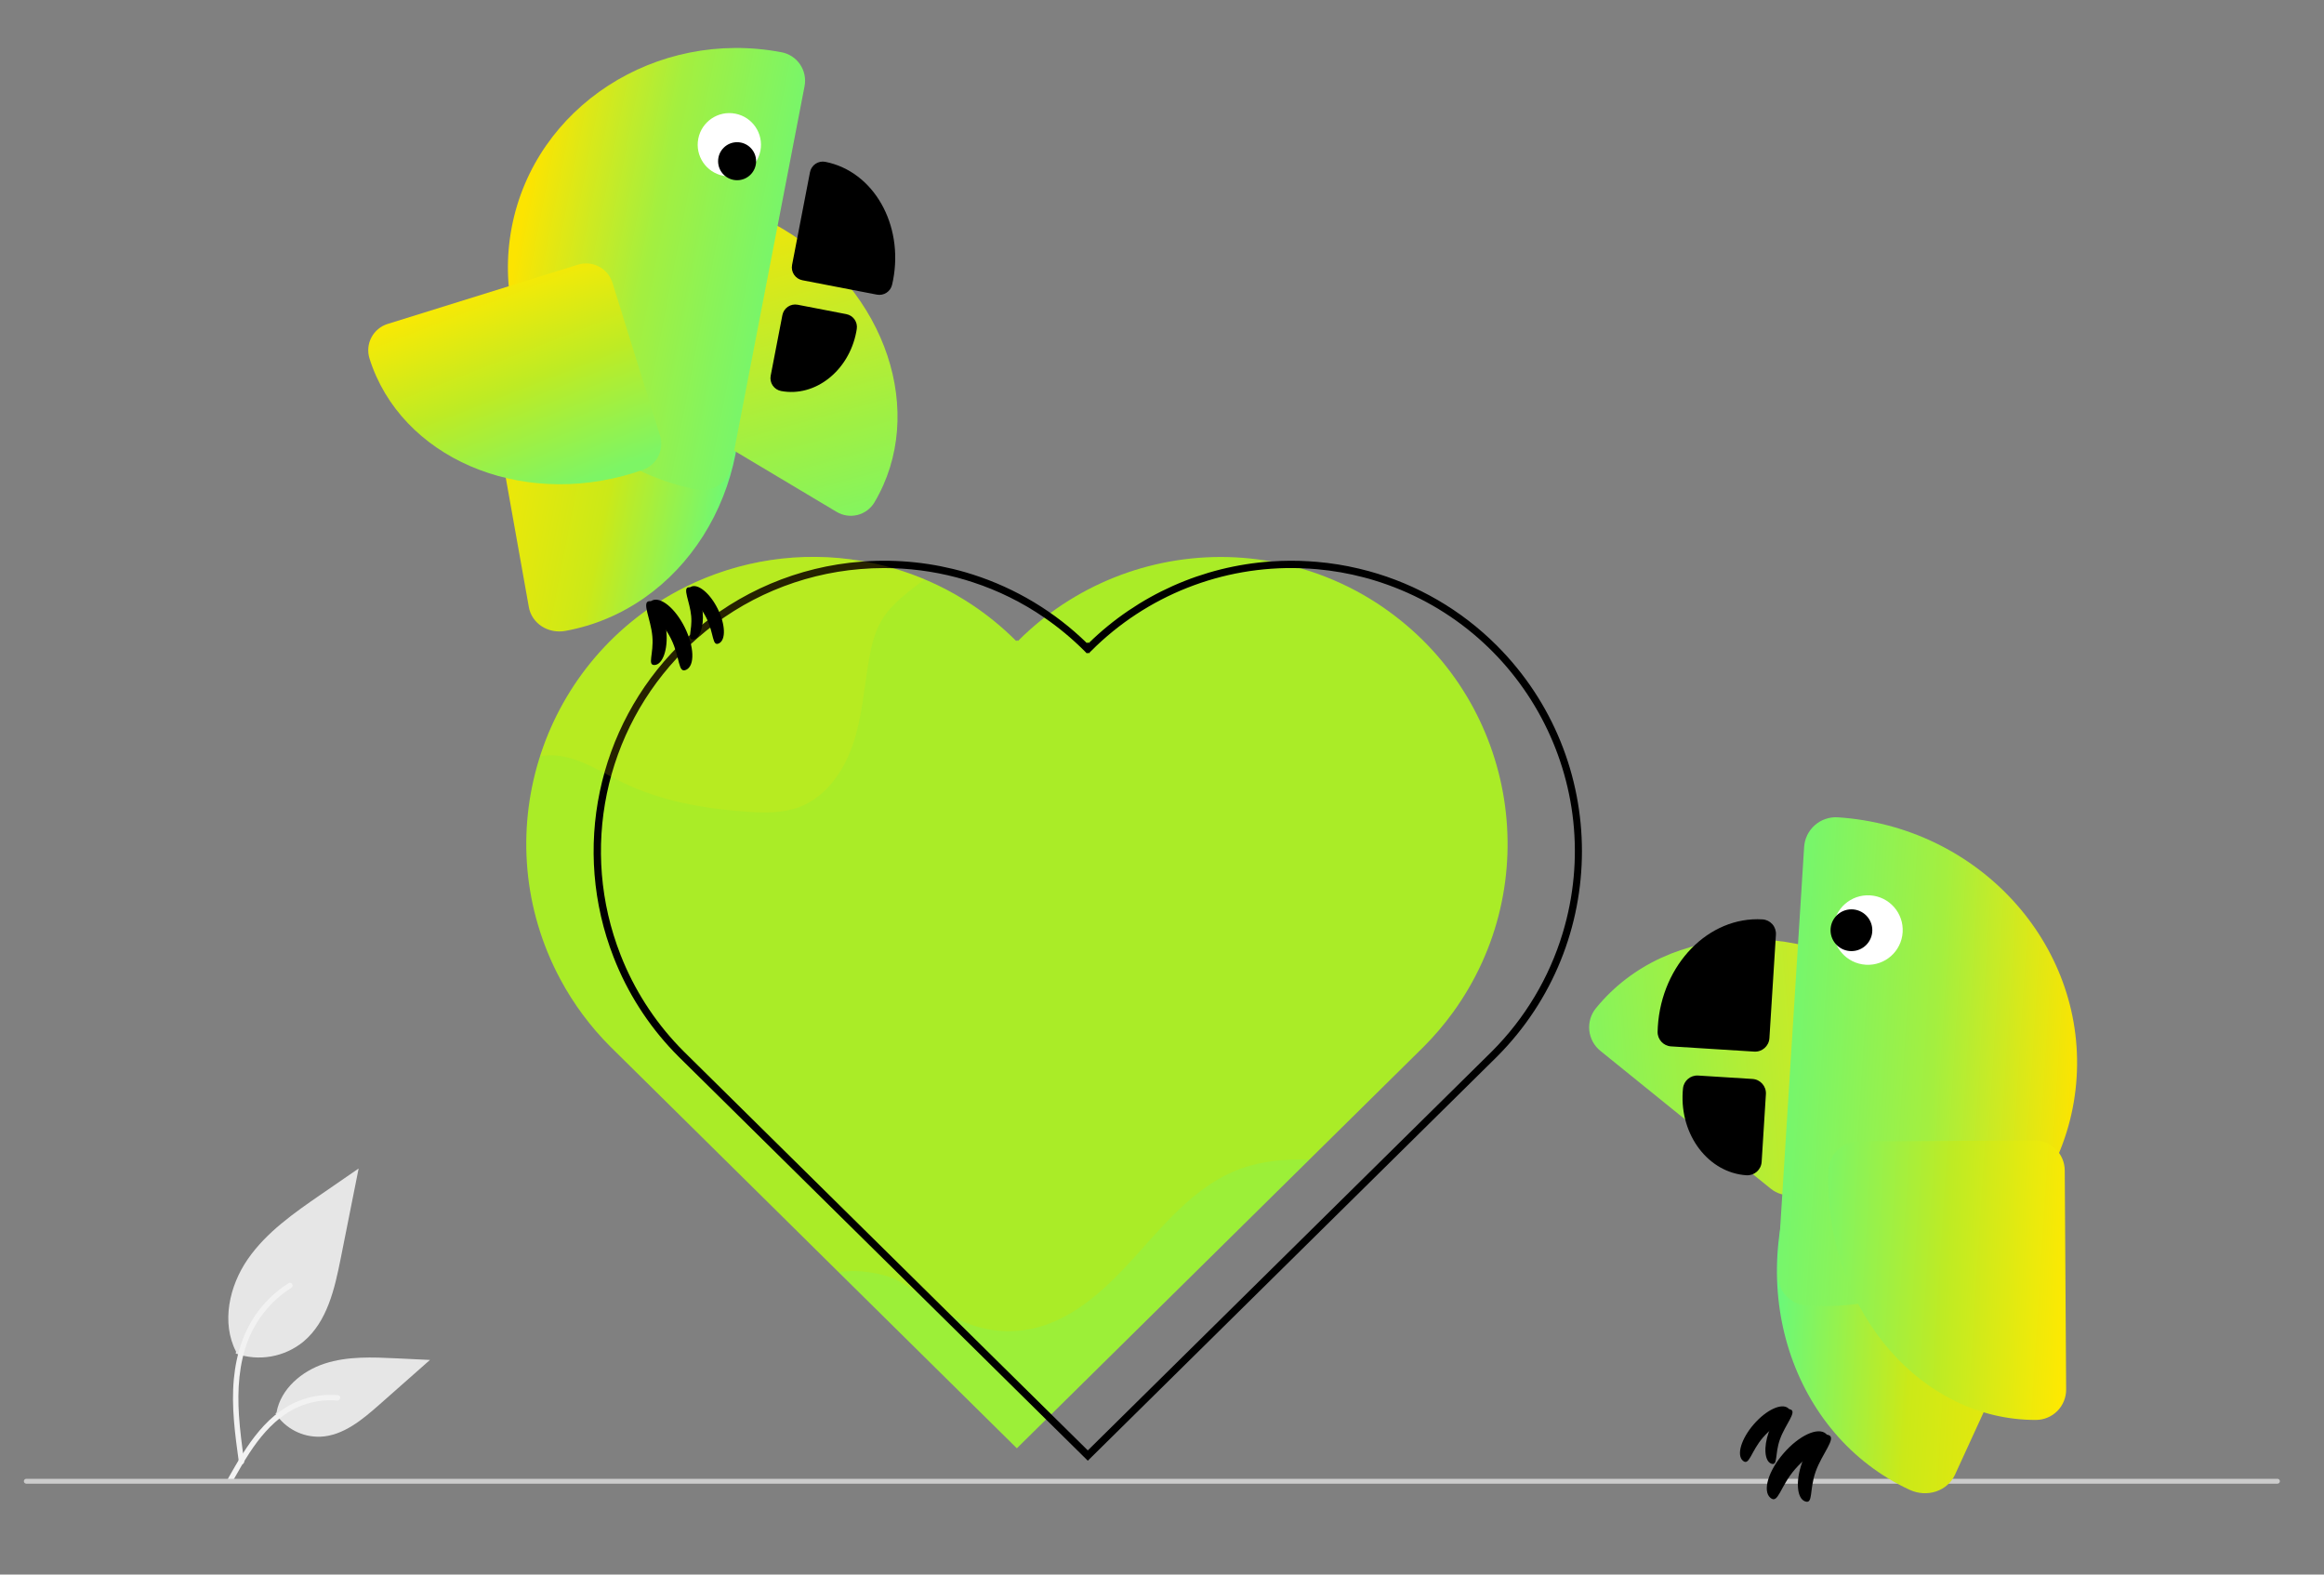 <?xml version="1.0" encoding="utf-8"?>
<!-- Generator: Adobe Illustrator 26.0.1, SVG Export Plug-In . SVG Version: 6.00 Build 0)  -->
<svg version="1.1" id="Layer_1" xmlns="http://www.w3.org/2000/svg" xmlns:xlink="http://www.w3.org/1999/xlink" x="0px" y="0px"
	 viewBox="0 0 951.83 644.781" enable-background="new 0 0 951.83 644.781" xml:space="preserve">
<rect x="0" y="0" width="951.83" height="644.781" fill="#808080" stroke="none"/>
<g>
	<path fill="#AAEC27" d="M583.029,428.7l-46.78,46.17l-105.72,104.32l-2.14,2.11l-11.92,11.76l-24.99-24.69l-2.2-2.17l-45.69-45.13
		h-0.01l-14.64-14.47l-8.65-8.55l-25.76-25.44l-3.479-3.44l-41.06-40.56c-8.157-8.154-15.071-17.464-20.52-27.63
		c-0.5-0.91-0.97-1.83-1.43-2.75c-29.095-58.01-5.656-128.622,52.354-157.717c22.354-11.212,47.701-15,72.356-10.812h0.01
		c0.38,0.06,0.75,0.12,1.13,0.2c4.017,0.709,7.993,1.634,11.91,2.77c10.25,2.963,20.048,7.313,29.12,12.93
		c0.95,0.59,1.89,1.19,2.82,1.8c6.65,4.394,12.838,9.45,18.47,15.09l0.35-0.35l0.35,0.35c3.412-3.411,7.029-6.61,10.83-9.58
		c0.83-0.65,1.67-1.29,2.51-1.91c25.992-19.165,58.728-26.782,90.51-21.06c4.021,0.709,8,1.637,11.92,2.78
		c1.31,0.37,2.61,0.77,3.9,1.2c1.04,0.34,2.08,0.69,3.11,1.07c8.575,3.066,16.761,7.127,24.39,12.1c1.67,1.09,3.317,2.23,4.94,3.42
		c52.511,38.172,64.135,111.685,25.964,164.196C591.37,419.676,587.373,424.355,583.029,428.7z"/>
	<path opacity="0.15" fill="#4AFF9F" enable-background="new    " d="M536.249,474.87l-105.72,104.32l-2.14,2.11l-11.92,11.76
		l-24.99-24.69l-2.2-2.17l-45.69-45.13c7.34-1.71,18.62,0.64,22.75,2.68c9.79,4.83,17.84,12.76,27.78,17.28
		c8.876,4.007,18.793,5.103,28.33,3.13c17.82-3.74,31.61-17.52,43.77-31.08c12.16-13.57,24.59-28.13,41.68-34.42
		C516.909,475.34,526.589,474.59,536.249,474.87z"/>
	<path d="M613.109,264.42c-14.547-14.589-32.656-25.12-52.53-30.55c-1.32-0.37-2.63-0.7-3.96-1.01
		c-5.718-1.366-11.531-2.299-17.39-2.79c-1.02-0.1-2.04-0.17-3.07-0.22c-5.139-0.325-10.294-0.305-15.43,0.06
		c-28.134,1.883-54.672,13.744-74.84,33.45l-0.36-0.36l-0.36,0.36c-13.177-12.857-29.165-22.471-46.7-28.08
		c-0.99-0.32-1.99-0.63-2.99-0.92c-13.504-3.917-27.593-5.423-41.62-4.45c-0.39,0.02-0.78,0.05-1.16,0.09
		c-25.72,1.972-50.09,12.296-69.4,29.4c-1.82,1.6-3.61,3.28-5.35,5.02c-33.403,33.464-43.856,83.514-26.64,127.55
		c0.35,0.94,0.73,1.87,1.13,2.8c5.951,14.19,14.617,27.082,25.51,37.95l38.92,38.42l3.06,3.03l84.22,83.13l2.17,2.15l22.12,21.84
		l17.09,16.87l167.58-165.45C659.509,386.209,659.509,310.922,613.109,264.42z M610.999,430.58l-165.47,163.36l-14.95-14.76
		l-21.65-21.37l-2.17-2.14l-82.58-81.53l-3.01-2.97l-41.1-40.58c-10.551-10.523-18.959-22.994-24.76-36.72
		c-0.4-0.93-0.78-1.86-1.13-2.79c-16.894-42.969-6.729-91.864,25.89-124.54c1.86-1.86,3.764-3.64,5.71-5.34h0.01
		c18.577-16.257,41.878-26.127,66.48-28.16c3.27-0.28,6.543-0.42,9.82-0.42c1.23,0,2.45,0.02,3.68,0.06
		c10.049,0.309,20.016,1.923,29.65,4.8c0.99,0.29,1.98,0.6,2.96,0.93c10.422,3.397,20.3,8.277,29.33,14.49
		c5.879,4.031,11.372,8.597,16.41,13.64l1.06,1.06l0.35-0.35l0.35,0.35l1.06-1.06c22.647-22.671,53.683-34.932,85.71-33.86
		c1.27,0.04,2.54,0.1,3.81,0.19c1.02,0.06,2.04,0.13,3.05,0.23c6.446,0.578,12.832,1.699,19.09,3.35c1.34,0.34,2.67,0.71,3.99,1.12
		c61.301,18.538,95.967,83.26,77.429,144.561C634.486,400.425,624.517,417.069,610.999,430.58z"/>
	<path opacity="0.15" fill="#FFE600" enable-background="new    " d="M378.649,237.21c-6.42,5.07-13.31,9.75-17.48,16.68
		c-3.07,5.12-4.4,11.07-5.39,16.95c-1.92,11.44-2.74,23.16-6.5,34.13c-3.75,10.97-11.07,21.45-21.92,25.54
		c-6.73,2.53-14.15,2.39-21.32,1.9c-17.69-1.2-35.5-4.37-51.42-12.16c-8.9-4.36-17.53-10.24-27.42-10.89
		c-2.013-0.129-4.034-0.019-6.02,0.33c17.84-55.69,73.918-89.783,131.57-79.99h0.01c0.38,0.06,0.75,0.12,1.13,0.2
		c4.017,0.709,7.993,1.634,11.91,2.77C370.167,233.934,374.457,235.45,378.649,237.21z"/>
	<g>
		<path fill="#E6E6E6" d="M96.533,554.27c9.473,3.33,19.996,1.476,27.761-4.89c9.723-8.161,12.772-21.606,15.252-34.056
			l7.337-36.824l-15.36,10.577c-11.046,7.606-22.342,15.456-29.99,26.473c-7.648,11.017-10.987,26.056-4.842,37.977L96.533,554.27z"
			/>
		<path fill="#F2F2F2" d="M97.846,598.853c-1.555-11.324-3.153-22.794-2.063-34.24c0.969-10.165,4.07-20.093,10.383-28.234
			c3.351-4.313,7.429-8.008,12.05-10.92c1.205-0.761,2.314,1.149,1.114,1.906c-7.996,5.053-14.18,12.516-17.662,21.31
			c-3.845,9.78-4.463,20.442-3.8,30.831c0.401,6.283,1.25,12.525,2.106,18.758c0.14,0.585-0.197,1.178-0.771,1.358
			C98.617,599.782,98.011,599.438,97.846,598.853L97.846,598.853z"/>
		<path fill="#E6E6E6" d="M112.821,578.814c4.063,6.175,11.052,9.782,18.439,9.517c9.334-0.443,17.116-6.958,24.121-13.143
			l20.719-18.294l-13.713-0.656c-9.861-0.472-19.977-0.912-29.37,2.129s-18.055,10.36-19.773,20.082L112.821,578.814z"/>
		<path fill="#F2F2F2" d="M93.453,605.363c7.483-13.241,16.162-27.956,31.671-32.659c4.312-1.303,8.834-1.77,13.321-1.375
			c1.414,0.122,1.061,2.302-0.351,2.18c-7.522-0.625-15.03,1.362-21.259,5.624c-5.994,4.08-10.661,9.753-14.612,15.768
			c-2.42,3.685-4.587,7.525-6.755,11.361C94.777,607.488,92.752,606.603,93.453,605.363z"/>
	</g>
	<path fill="#CCCCCC" d="M932.769,607.564h-922c-0.552,0-1-0.448-1-1s0.448-1,1-1h922c0.552,0,1,0.448,1,1
		S933.321,607.564,932.769,607.564z"/>
	<g>
		<circle fill="#FFFFFF" cx="300.063" cy="58.452" r="16.203"/>
		<g>
			
				<linearGradient id="SVGID_00000178889384614553086940000013401328798744442039_" gradientUnits="userSpaceOnUse" x1="13185.605" y1="-5055.584" x2="13193.153" y2="-5058.248" gradientTransform="matrix(0.982 0.19 -0.19 0.982 -13624.876 2714.906)">
				<stop  offset="0" style="stop-color:#000000"/>
				<stop  offset="0.028" style="stop-color:#000000"/>
				<stop  offset="1" style="stop-color:#000000"/>
			</linearGradient>
			<path fill="url(#SVGID_00000178889384614553086940000013401328798744442039_)" d="M287.803,250.76
				c-0.512-5.901-3.081-10.497-5.737-10.267c-2.656,0.231,0.513,5.913,1.026,11.814c0.512,5.901-1.827,9.785,0.829,9.554
				C286.577,261.631,288.315,256.661,287.803,250.76z"/>
			
				<linearGradient id="SVGID_00000008128733894037133140000008925761837967132299_" gradientUnits="userSpaceOnUse" x1="13183.762" y1="-5058.819" x2="13202.912" y2="-5055.678" gradientTransform="matrix(0.982 0.19 -0.19 0.982 -13624.876 2714.906)">
				<stop  offset="0" style="stop-color:#000000"/>
				<stop  offset="1" style="stop-color:#000000"/>
			</linearGradient>
			<path fill="url(#SVGID_00000008128733894037133140000008925761837967132299_)" d="M293.937,249.276
				c-3.178-6.394-8.088-10.418-10.966-8.988c-2.878,1.431,3.185,6.408,6.363,12.803s2.268,11.784,5.146,10.354
				S297.115,255.671,293.937,249.276z"/>
		</g>
		<g>
			<defs>
				<path id="SVGID_00000053541264780866677230000002451402524164822970_" d="M231.5,258.363c-3.375,0.602-6.839-0.078-9.636-1.891
					c-2.797-1.823-4.695-4.64-5.262-7.822l-15.473-86.729c-1.182-6.623,3.57-13.008,10.62-14.266l74.101-13.22
					c6.856-1.223,13.401,2.861,14.811,9.256c0.306,1.406,0.599,2.821,0.854,4.248c9.308,52.174-22.077,101.703-69.969,110.416
					L231.5,258.363z"/>
			</defs>
			
				<linearGradient id="SVGID_00000178890234259464107480000012077599732426565309_" gradientUnits="userSpaceOnUse" x1="-8585.844" y1="-5105.699" x2="-8689.476" y2="-5105.699" gradientTransform="matrix(-0.982 -0.19 -0.19 0.982 -9202.269 3569.115)">
				<stop  offset="0" style="stop-color:#F4E705"/>
				<stop  offset="0.5" style="stop-color:#CBE918"/>
				<stop  offset="1" style="stop-color:#67F97C"/>
			</linearGradient>
			
				<use xlink:href="#SVGID_00000053541264780866677230000002451402524164822970_"  overflow="visible" fill="url(#SVGID_00000178890234259464107480000012077599732426565309_)"/>
			<clipPath id="SVGID_00000093156149964410497720000015668195302468064904_">
				<use xlink:href="#SVGID_00000053541264780866677230000002451402524164822970_"  overflow="visible"/>
			</clipPath>
		</g>
		<g>
			<defs>
				<path id="SVGID_00000055704217395962165800000002046492871276862848_" d="M358.144,205.715
					c-1.531,2.564-4.017,4.417-6.915,5.157c-2.905,0.733-5.991,0.284-8.563-1.252l-70.104-41.856
					c-5.354-3.196-7.102-10.122-3.905-15.477l33.604-56.282c3.109-5.207,9.779-7.032,15.105-4.122
					c1.168,0.642,2.335,1.299,3.489,1.988c42.173,25.18,58.909,75.333,37.31,111.81L358.144,205.715z"/>
			</defs>
			
				<linearGradient id="SVGID_00000131357922673729165340000004949082310308130459_" gradientUnits="userSpaceOnUse" x1="-7771.044" y1="20998.894" x2="-7605.299" y2="21039.648" gradientTransform="matrix(0.029 1 1 -0.029 -20464.203 8474.178)">
				<stop  offset="0" style="stop-color:#ECE60C"/>
				<stop  offset="0.5" style="stop-color:#A0F043"/>
				<stop  offset="1" style="stop-color:#62F980"/>
			</linearGradient>
			
				<use xlink:href="#SVGID_00000055704217395962165800000002046492871276862848_"  overflow="visible" fill="url(#SVGID_00000131357922673729165340000004949082310308130459_)"/>
			<clipPath id="SVGID_00000049912315650849212090000012260605335328673432_">
				<use xlink:href="#SVGID_00000055704217395962165800000002046492871276862848_"  overflow="visible"/>
			</clipPath>
		</g>
		<g>
			<defs>
				<path id="SVGID_00000152981860222781543740000008397200383795757970_" d="M285.987,56.813
					c1.357-7.026,8.155-11.623,15.181-10.266c7.026,1.357,11.624,8.155,10.267,15.181c-1.357,7.026-8.155,11.619-15.181,10.262
					S284.63,63.839,285.987,56.813 M320.103,21.398c-51.415-9.778-100.981,22.315-110.489,71.539
					c-9.508,49.228,24.542,97.468,75.899,107.544l0.035,0.007c3.079,0.595,6.268-0.055,8.868-1.81
					c2.608-1.76,4.411-4.487,5.007-7.576l30.096-155.819c0.597-3.092-0.061-6.29-1.826-8.896c-1.759-2.597-4.481-4.388-7.556-4.982
					C320.123,21.402,320.112,21.4,320.103,21.398"/>
			</defs>
			
				<linearGradient id="SVGID_00000003827033081087246440000000081132927535506083_" gradientUnits="userSpaceOnUse" x1="-8581.863" y1="-5197.975" x2="-8688.659" y2="-5197.975" gradientTransform="matrix(-0.982 -0.19 -0.19 0.982 -9202.269 3569.115)">
				<stop  offset="0" style="stop-color:#FCE401"/>
				<stop  offset="0.5" style="stop-color:#A4EF3F"/>
				<stop  offset="1" style="stop-color:#76F66C"/>
			</linearGradient>
			
				<use xlink:href="#SVGID_00000152981860222781543740000008397200383795757970_"  overflow="visible" fill="url(#SVGID_00000003827033081087246440000000081132927535506083_)"/>
			<clipPath id="SVGID_00000064341015595332570210000013838922903073825680_">
				<use xlink:href="#SVGID_00000152981860222781543740000008397200383795757970_"  overflow="visible"/>
			</clipPath>
		</g>
		<g>
			<defs>
				<path id="SVGID_00000127040310105020791200000001482822512872699283_" d="M338.008,66.267c-1.389-0.268-2.829,0.025-4.005,0.816
					c-1.176,0.795-1.991,2.027-2.261,3.421l-7.337,37.988c-0.56,2.901,1.335,5.705,4.237,6.266l30.498,5.891
					c2.822,0.545,5.572-1.236,6.225-4.037c0.142-0.616,0.278-1.235,0.399-1.861c4.414-22.852-8.028-44.599-27.737-48.48
					L338.008,66.267z"/>
			</defs>
			
				<linearGradient id="SVGID_00000018216522221951205540000013726167625742800284_" gradientUnits="userSpaceOnUse" x1="-8697.522" y1="-5223.819" x2="-8739.316" y2="-5223.819" gradientTransform="matrix(-0.982 -0.19 -0.19 0.982 -9202.269 3569.115)">
				<stop  offset="0" style="stop-color:#000000"/>
				<stop  offset="1" style="stop-color:#000000"/>
			</linearGradient>
			
				<use xlink:href="#SVGID_00000127040310105020791200000001482822512872699283_"  overflow="visible" fill="url(#SVGID_00000018216522221951205540000013726167625742800284_)"/>
			<clipPath id="SVGID_00000075141975984031855450000006953960054229418889_">
				<use xlink:href="#SVGID_00000127040310105020791200000001482822512872699283_"  overflow="visible"/>
			</clipPath>
		</g>
		<g>
			<defs>
				<path id="SVGID_00000035498454874902926770000008248494161913589171_" d="M151.329,146.788
					c-0.888-2.851-0.608-5.939,0.775-8.591c1.393-2.653,3.787-4.651,6.647-5.541l77.958-24.273
					c5.953-1.854,12.278,1.466,14.132,7.421l19.487,62.587c1.803,5.79-1.29,11.976-7.011,13.999
					c-1.258,0.442-2.526,0.872-3.809,1.272c-46.897,14.602-95.417-6.407-108.166-46.835L151.329,146.788z"/>
			</defs>
			
				<linearGradient id="SVGID_00000091726565298196767980000002490380047736794808_" gradientUnits="userSpaceOnUse" x1="6920.867" y1="-6393.411" x2="6827.288" y2="-6390.884" gradientTransform="matrix(-0.388 -0.922 -0.922 0.388 -3015.435 8976.011)">
				<stop  offset="0" style="stop-color:#FFE901"/>
				<stop  offset="0.5" style="stop-color:#BEEB24"/>
				<stop  offset="1" style="stop-color:#7DF565"/>
			</linearGradient>
			
				<use xlink:href="#SVGID_00000035498454874902926770000008248494161913589171_"  overflow="visible" fill="url(#SVGID_00000091726565298196767980000002490380047736794808_)"/>
			<clipPath id="SVGID_00000065070989190835521180000012454209333677597108_">
				<use xlink:href="#SVGID_00000035498454874902926770000008248494161913589171_"  overflow="visible"/>
			</clipPath>
		</g>
		<g>
			<defs>
				<path id="SVGID_00000124849892056897143530000014287260530365634688_" d="M326.705,124.79c-2.902-0.56-5.706,1.339-6.266,4.237
					l-4.794,24.819c-0.27,1.397,0.029,2.841,0.824,4.018c0.797,1.172,2.024,1.98,3.413,2.248l0.019,0.004
					c13.894,2.632,27.702-8.188,30.778-24.116c0.083-0.432,0.155-0.861,0.221-1.292c0.44-2.842-1.446-5.524-4.27-6.07
					L326.705,124.79z"/>
			</defs>
			
				<linearGradient id="SVGID_00000054976183991269004990000016244080325539715480_" gradientUnits="userSpaceOnUse" x1="-8697.522" y1="-5170.92" x2="-8728.535" y2="-5170.92" gradientTransform="matrix(-0.982 -0.19 -0.19 0.982 -9202.269 3569.115)">
				<stop  offset="0" style="stop-color:#000000"/>
				<stop  offset="1" style="stop-color:#000000"/>
			</linearGradient>
			
				<use xlink:href="#SVGID_00000124849892056897143530000014287260530365634688_"  overflow="visible" fill="url(#SVGID_00000054976183991269004990000016244080325539715480_)"/>
			<clipPath id="SVGID_00000085961041165603127010000015755383772935297719_">
				<use xlink:href="#SVGID_00000124849892056897143530000014287260530365634688_"  overflow="visible"/>
			</clipPath>
		</g>
		
			<linearGradient id="SVGID_00000006699065642062557960000003831991681024556726_" gradientUnits="userSpaceOnUse" x1="13163.92" y1="-5241.912" x2="13179.491" y2="-5241.912" gradientTransform="matrix(0.982 0.19 -0.19 0.982 -13624.876 2714.906)">
			<stop  offset="0" style="stop-color:#000000"/>
			<stop  offset="1" style="stop-color:#000000"/>
		</linearGradient>
		<circle fill="url(#SVGID_00000006699065642062557960000003831991681024556726_)" cx="301.891" cy="66.014" r="7.785"/>
		<g>
			
				<linearGradient id="SVGID_00000064335221857839351180000004360721848478028721_" gradientUnits="userSpaceOnUse" x1="13170.752" y1="-5044.734" x2="13180.475" y2="-5047.174" gradientTransform="matrix(0.982 0.19 -0.19 0.982 -13624.876 2714.906)">
				<stop  offset="0" style="stop-color:#000000"/>
				<stop  offset="0.05" style="stop-color:#000000"/>
				<stop  offset="1" style="stop-color:#000000"/>
			</linearGradient>
			<path fill="url(#SVGID_00000064335221857839351180000004360721848478028721_)" d="M272.944,258.729
				c-0.626-7.217-3.768-12.838-7.016-12.556c-3.248,0.282,0.628,7.232,1.254,14.449c0.626,7.217-2.234,11.967,1.014,11.685
				C271.445,272.025,273.571,265.946,272.944,258.729z"/>
			
				<linearGradient id="SVGID_00000090252266329412635290000007637702930663693701_" gradientUnits="userSpaceOnUse" x1="13170.115" y1="-5047.065" x2="13192.281" y2="-5045.444" gradientTransform="matrix(0.982 0.19 -0.19 0.982 -13624.876 2714.906)">
				<stop  offset="0" style="stop-color:#000000"/>
				<stop  offset="1" style="stop-color:#000000"/>
			</linearGradient>
			<path fill="url(#SVGID_00000090252266329412635290000007637702930663693701_)" d="M280.446,256.914
				c-3.887-7.821-9.892-12.742-13.412-10.992c-3.52,1.75,3.895,7.837,7.783,15.658s2.774,14.412,6.294,12.663
				C284.631,272.493,284.333,264.735,280.446,256.914z"/>
		</g>
	</g>
	<g>
		<circle fill="#FFFFFF" cx="764.545" cy="379.641" r="16.203"/>
		<g>
			<defs>
				<path id="SVGID_00000127743909519348534550000017249978214938837159_" d="M653.613,412.884c-2.063,2.55-3.031,5.816-2.694,9.084
					c0.346,3.273,1.978,6.284,4.537,8.353l69.732,56.406c5.325,4.307,13.129,3.484,17.437-1.842l45.284-55.983
					c4.19-5.179,3.542-12.748-1.478-17.135c-1.105-0.961-2.225-1.915-3.372-2.844c-41.949-33.932-100.001-32.171-129.418,3.926
					L653.613,412.884z"/>
			</defs>
			
				<linearGradient id="SVGID_00000017510606731946238720000015489881605605625232_" gradientUnits="userSpaceOnUse" x1="13000.749" y1="21679.775" x2="13182.815" y2="21724.543" gradientTransform="matrix(-0.948 0.318 -0.318 -0.948 20005.078 16859.203)">
				<stop  offset="0" style="stop-color:#ECE60C"/>
				<stop  offset="0.5" style="stop-color:#A0F043"/>
				<stop  offset="1" style="stop-color:#62F980"/>
			</linearGradient>
			
				<use xlink:href="#SVGID_00000127743909519348534550000017249978214938837159_"  overflow="visible" fill="url(#SVGID_00000017510606731946238720000015489881605605625232_)"/>
			<clipPath id="SVGID_00000024694218693308531930000018245558769035774136_">
				<use xlink:href="#SVGID_00000127743909519348534550000017249978214938837159_"  overflow="visible"/>
			</clipPath>
		</g>
		<g>
			
				<linearGradient id="SVGID_00000051382823426988455950000015078605754305189533_" gradientUnits="userSpaceOnUse" x1="17549.664" y1="524.396" x2="17557.955" y2="521.47" gradientTransform="matrix(-0.998 -0.063 -0.063 0.998 18280.248 1167.215)">
				<stop  offset="0" style="stop-color:#000000"/>
				<stop  offset="0.028" style="stop-color:#000000"/>
				<stop  offset="1" style="stop-color:#000000"/>
			</linearGradient>
			<path fill="url(#SVGID_00000051382823426988455950000015078605754305189533_)" d="M724.407,586.502
				c2.171-6.133,6.168-10.313,8.929-9.336s-2.175,6.147-4.346,12.28c-2.171,6.133-0.754,10.908-3.515,9.931
				C722.714,598.399,722.236,592.635,724.407,586.502z"/>
			
				<linearGradient id="SVGID_00000079483067243103056400000010497195660404121749_" gradientUnits="userSpaceOnUse" x1="17547.641" y1="520.843" x2="17568.676" y2="524.294" gradientTransform="matrix(-0.998 -0.063 -0.063 0.998 18280.248 1167.215)">
				<stop  offset="0" style="stop-color:#000000"/>
				<stop  offset="1" style="stop-color:#000000"/>
			</linearGradient>
			<path fill="url(#SVGID_00000079483067243103056400000010497195660404121749_)" d="M718.293,583.233
				c5.142-5.924,11.471-8.85,14.138-6.535c2.666,2.314-5.153,5.936-10.295,11.86s-5.659,11.906-8.325,9.591
				C711.144,595.835,713.151,589.157,718.293,583.233z"/>
		</g>
		<g>
			<defs>
				<path id="SVGID_00000034798895495417987370000005370351476094772872_" d="M721.863,376.487c1.551,0.098,3.001,0.807,4.034,1.971
					c1.031,1.17,1.559,2.705,1.461,4.261l-2.667,42.416c-0.204,3.239-2.992,5.699-6.232,5.495l-34.053-2.141
					c-3.151-0.198-5.584-2.85-5.506-6.008c0.019-0.694,0.045-1.39,0.089-2.088c1.604-25.516,20.827-45.212,42.853-43.907
					L721.863,376.487z"/>
			</defs>
			
				<linearGradient id="SVGID_00000139273177327556864410000016854271467370441871_" gradientUnits="userSpaceOnUse" x1="-13063.182" y1="339.596" x2="-13109.093" y2="339.596" gradientTransform="matrix(0.998 0.063 -0.063 0.998 13784.776 884.605)">
				<stop  offset="0" style="stop-color:#000000"/>
				<stop  offset="1" style="stop-color:#000000"/>
			</linearGradient>
			
				<use xlink:href="#SVGID_00000034798895495417987370000005370351476094772872_"  overflow="visible" fill="url(#SVGID_00000139273177327556864410000016854271467370441871_)"/>
			<clipPath id="SVGID_00000124120078143316889080000012579910945671336850_">
				<use xlink:href="#SVGID_00000034798895495417987370000005370351476094772872_"  overflow="visible"/>
			</clipPath>
		</g>
		<g>
			<g>
				<defs>
					<path id="SVGID_00000013886645286964750480000006730853472355571861_" d="M782.18,610.102c3.423,1.57,7.294,1.802,10.768,0.645
						c3.476-1.168,6.271-3.641,7.751-6.868l40.353-87.959c3.082-6.717-0.211-14.816-7.362-18.096l-75.152-34.478
						c-6.953-3.19-15.038-0.651-18.3,5.761c-0.713,1.41-1.414,2.834-2.078,4.282c-24.276,52.914-4.551,114.229,43.973,136.692
						L782.18,610.102z"/>
				</defs>
				
					<linearGradient id="SVGID_00000025406176142873346390000017627995046805076883_" gradientUnits="userSpaceOnUse" x1="-12940.507" y1="469.347" x2="-13054.344" y2="469.347" gradientTransform="matrix(0.998 0.063 -0.063 0.998 13784.776 884.605)">
					<stop  offset="0" style="stop-color:#F4E705"/>
					<stop  offset="0.5" style="stop-color:#CBE918"/>
					<stop  offset="1" style="stop-color:#67F97C"/>
				</linearGradient>
				
					<use xlink:href="#SVGID_00000013886645286964750480000006730853472355571861_"  overflow="visible" fill="url(#SVGID_00000025406176142873346390000017627995046805076883_)"/>
				<clipPath id="SVGID_00000131338061256798719540000013392111903979342761_">
					<use xlink:href="#SVGID_00000013886645286964750480000006730853472355571861_"  overflow="visible"/>
				</clipPath>
			</g>
			<g>
				<defs>
					<path id="SVGID_00000145738987326286424130000009284252703674276487_" d="M779.262,381.749
						c0.493-7.845-5.469-14.607-13.313-15.1c-7.845-0.493-14.608,5.468-15.101,13.313c-0.493,7.845,5.47,14.602,13.315,15.095
						C772.007,395.552,778.768,389.594,779.262,381.749 M752.744,334.69c57.366,3.771,101.228,51.556,97.773,106.519
						c-3.456,54.967-52.956,96.879-110.343,93.44l-0.039-0.002c-3.438-0.216-6.65-1.786-8.931-4.369
						c-2.288-2.59-3.454-5.986-3.237-9.436l10.938-173.982c0.217-3.453,1.798-6.672,4.393-8.956
						c2.586-2.276,5.974-3.432,9.407-3.216C752.721,334.688,752.733,334.689,752.744,334.69"/>
				</defs>
				
					<linearGradient id="SVGID_00000095325862911224365500000012171358800299740848_" gradientUnits="userSpaceOnUse" x1="-12936.596" y1="368.995" x2="-13053.907" y2="368.995" gradientTransform="matrix(0.998 0.063 -0.063 0.998 13784.776 884.605)">
					<stop  offset="0" style="stop-color:#FCE401"/>
					<stop  offset="0.5" style="stop-color:#A4EF3F"/>
					<stop  offset="1" style="stop-color:#76F66C"/>
				</linearGradient>
				
					<use xlink:href="#SVGID_00000145738987326286424130000009284252703674276487_"  overflow="visible" fill="url(#SVGID_00000095325862911224365500000012171358800299740848_)"/>
				<clipPath id="SVGID_00000084502357900136207180000014574774464970971564_">
					<use xlink:href="#SVGID_00000145738987326286424130000009284252703674276487_"  overflow="visible"/>
				</clipPath>
			</g>
			<g>
				<defs>
					<path id="SVGID_00000025411895510514130880000017955242569207924624_" d="M833.898,581.459c3.28-0.021,6.419-1.342,8.734-3.674
						c2.313-2.342,3.606-5.513,3.585-8.804l-0.571-89.687c-0.044-6.849-5.626-12.363-12.477-12.319l-72.004,0.459
						c-6.662,0.042-12.106,5.341-12.317,12.004c-0.043,1.464-0.071,2.935-0.062,4.411c0.344,53.953,38.502,97.739,85.067,97.611
						L833.898,581.459z"/>
				</defs>
				
					<linearGradient id="SVGID_00000023970892480405345000000017949526686881810561_" gradientUnits="userSpaceOnUse" x1="-13131.27" y1="882.558" x2="-13234.064" y2="885.333" gradientTransform="matrix(0.996 0.09 -0.09 0.996 14006.508 823.618)">
					<stop  offset="0" style="stop-color:#FFE901"/>
					<stop  offset="0.5" style="stop-color:#BEEB24"/>
					<stop  offset="1" style="stop-color:#7DF565"/>
				</linearGradient>
				
					<use xlink:href="#SVGID_00000025411895510514130880000017955242569207924624_"  overflow="visible" fill="url(#SVGID_00000023970892480405345000000017949526686881810561_)"/>
				<clipPath id="SVGID_00000155826955340640492250000003453652813931904437_">
					<use xlink:href="#SVGID_00000025411895510514130880000017955242569207924624_"  overflow="visible"/>
				</clipPath>
			</g>
		</g>
		<g>
			<defs>
				<path id="SVGID_00000153697535533717155370000018273016499956350636_" d="M717.755,441.832c3.24,0.204,5.698,2.996,5.495,6.232
					l-1.742,27.713c-0.098,1.56-0.813,3.013-1.983,4.045c-1.17,1.026-2.698,1.547-4.249,1.45l-0.021-0.001
					c-15.499-1.03-27.2-16.341-26.082-34.126c0.03-0.483,0.073-0.959,0.121-1.434c0.315-3.143,3.059-5.476,6.213-5.277
					L717.755,441.832z"/>
			</defs>
			
				<linearGradient id="SVGID_00000070082289658109164900000007746267609671685561_" gradientUnits="userSpaceOnUse" x1="-13063.182" y1="397.703" x2="-13097.25" y2="397.703" gradientTransform="matrix(0.998 0.063 -0.063 0.998 13784.776 884.605)">
				<stop  offset="0" style="stop-color:#000000"/>
				<stop  offset="1" style="stop-color:#000000"/>
			</linearGradient>
			
				<use xlink:href="#SVGID_00000153697535533717155370000018273016499956350636_"  overflow="visible" fill="url(#SVGID_00000070082289658109164900000007746267609671685561_)"/>
			<clipPath id="SVGID_00000111886214444782765240000016097510764068727444_">
				<use xlink:href="#SVGID_00000153697535533717155370000018273016499956350636_"  overflow="visible"/>
			</clipPath>
		</g>
		
			<linearGradient id="SVGID_00000051368780735545958890000001071891431551747479_" gradientUnits="userSpaceOnUse" x1="17528.225" y1="314.616" x2="17545.328" y2="314.616" gradientTransform="matrix(-0.998 -0.063 -0.063 0.998 18280.248 1167.215)">
			<stop  offset="0" style="stop-color:#000000"/>
			<stop  offset="1" style="stop-color:#000000"/>
		</linearGradient>
		<circle fill="url(#SVGID_00000051368780735545958890000001071891431551747479_)" cx="758.282" cy="380.926" r="8.552"/>
		<g>
			
				<linearGradient id="SVGID_00000108293206433813241190000016689684950745035666_" gradientUnits="userSpaceOnUse" x1="17533.35" y1="536.315" x2="17544.029" y2="533.635" gradientTransform="matrix(-0.998 -0.063 -0.063 0.998 18280.248 1167.215)">
				<stop  offset="0" style="stop-color:#000000"/>
				<stop  offset="0.05" style="stop-color:#000000"/>
				<stop  offset="1" style="stop-color:#000000"/>
			</linearGradient>
			<path fill="url(#SVGID_00000108293206433813241190000016689684950745035666_)" d="M738.011,599.07
				c2.655-7.501,7.544-12.613,10.921-11.418c3.376,1.195-2.661,7.517-5.315,15.018c-2.655,7.501-0.922,13.341-4.299,12.146
				S735.356,606.571,738.011,599.07z"/>
			
				<linearGradient id="SVGID_00000118362892071607957500000007506241423461488807_" gradientUnits="userSpaceOnUse" x1="17532.648" y1="533.755" x2="17556.998" y2="535.535" gradientTransform="matrix(-0.998 -0.063 -0.063 0.998 18280.248 1167.215)">
				<stop  offset="0" style="stop-color:#000000"/>
				<stop  offset="1" style="stop-color:#000000"/>
			</linearGradient>
			<path fill="url(#SVGID_00000118362892071607957500000007506241423461488807_)" d="M730.534,595.073
				c6.288-7.245,14.03-10.823,17.291-7.993s-6.302,7.26-12.59,14.505c-6.288,7.245-6.921,14.561-10.182,11.73
				S724.245,602.317,730.534,595.073z"/>
		</g>
	</g>
</g>
</svg>
